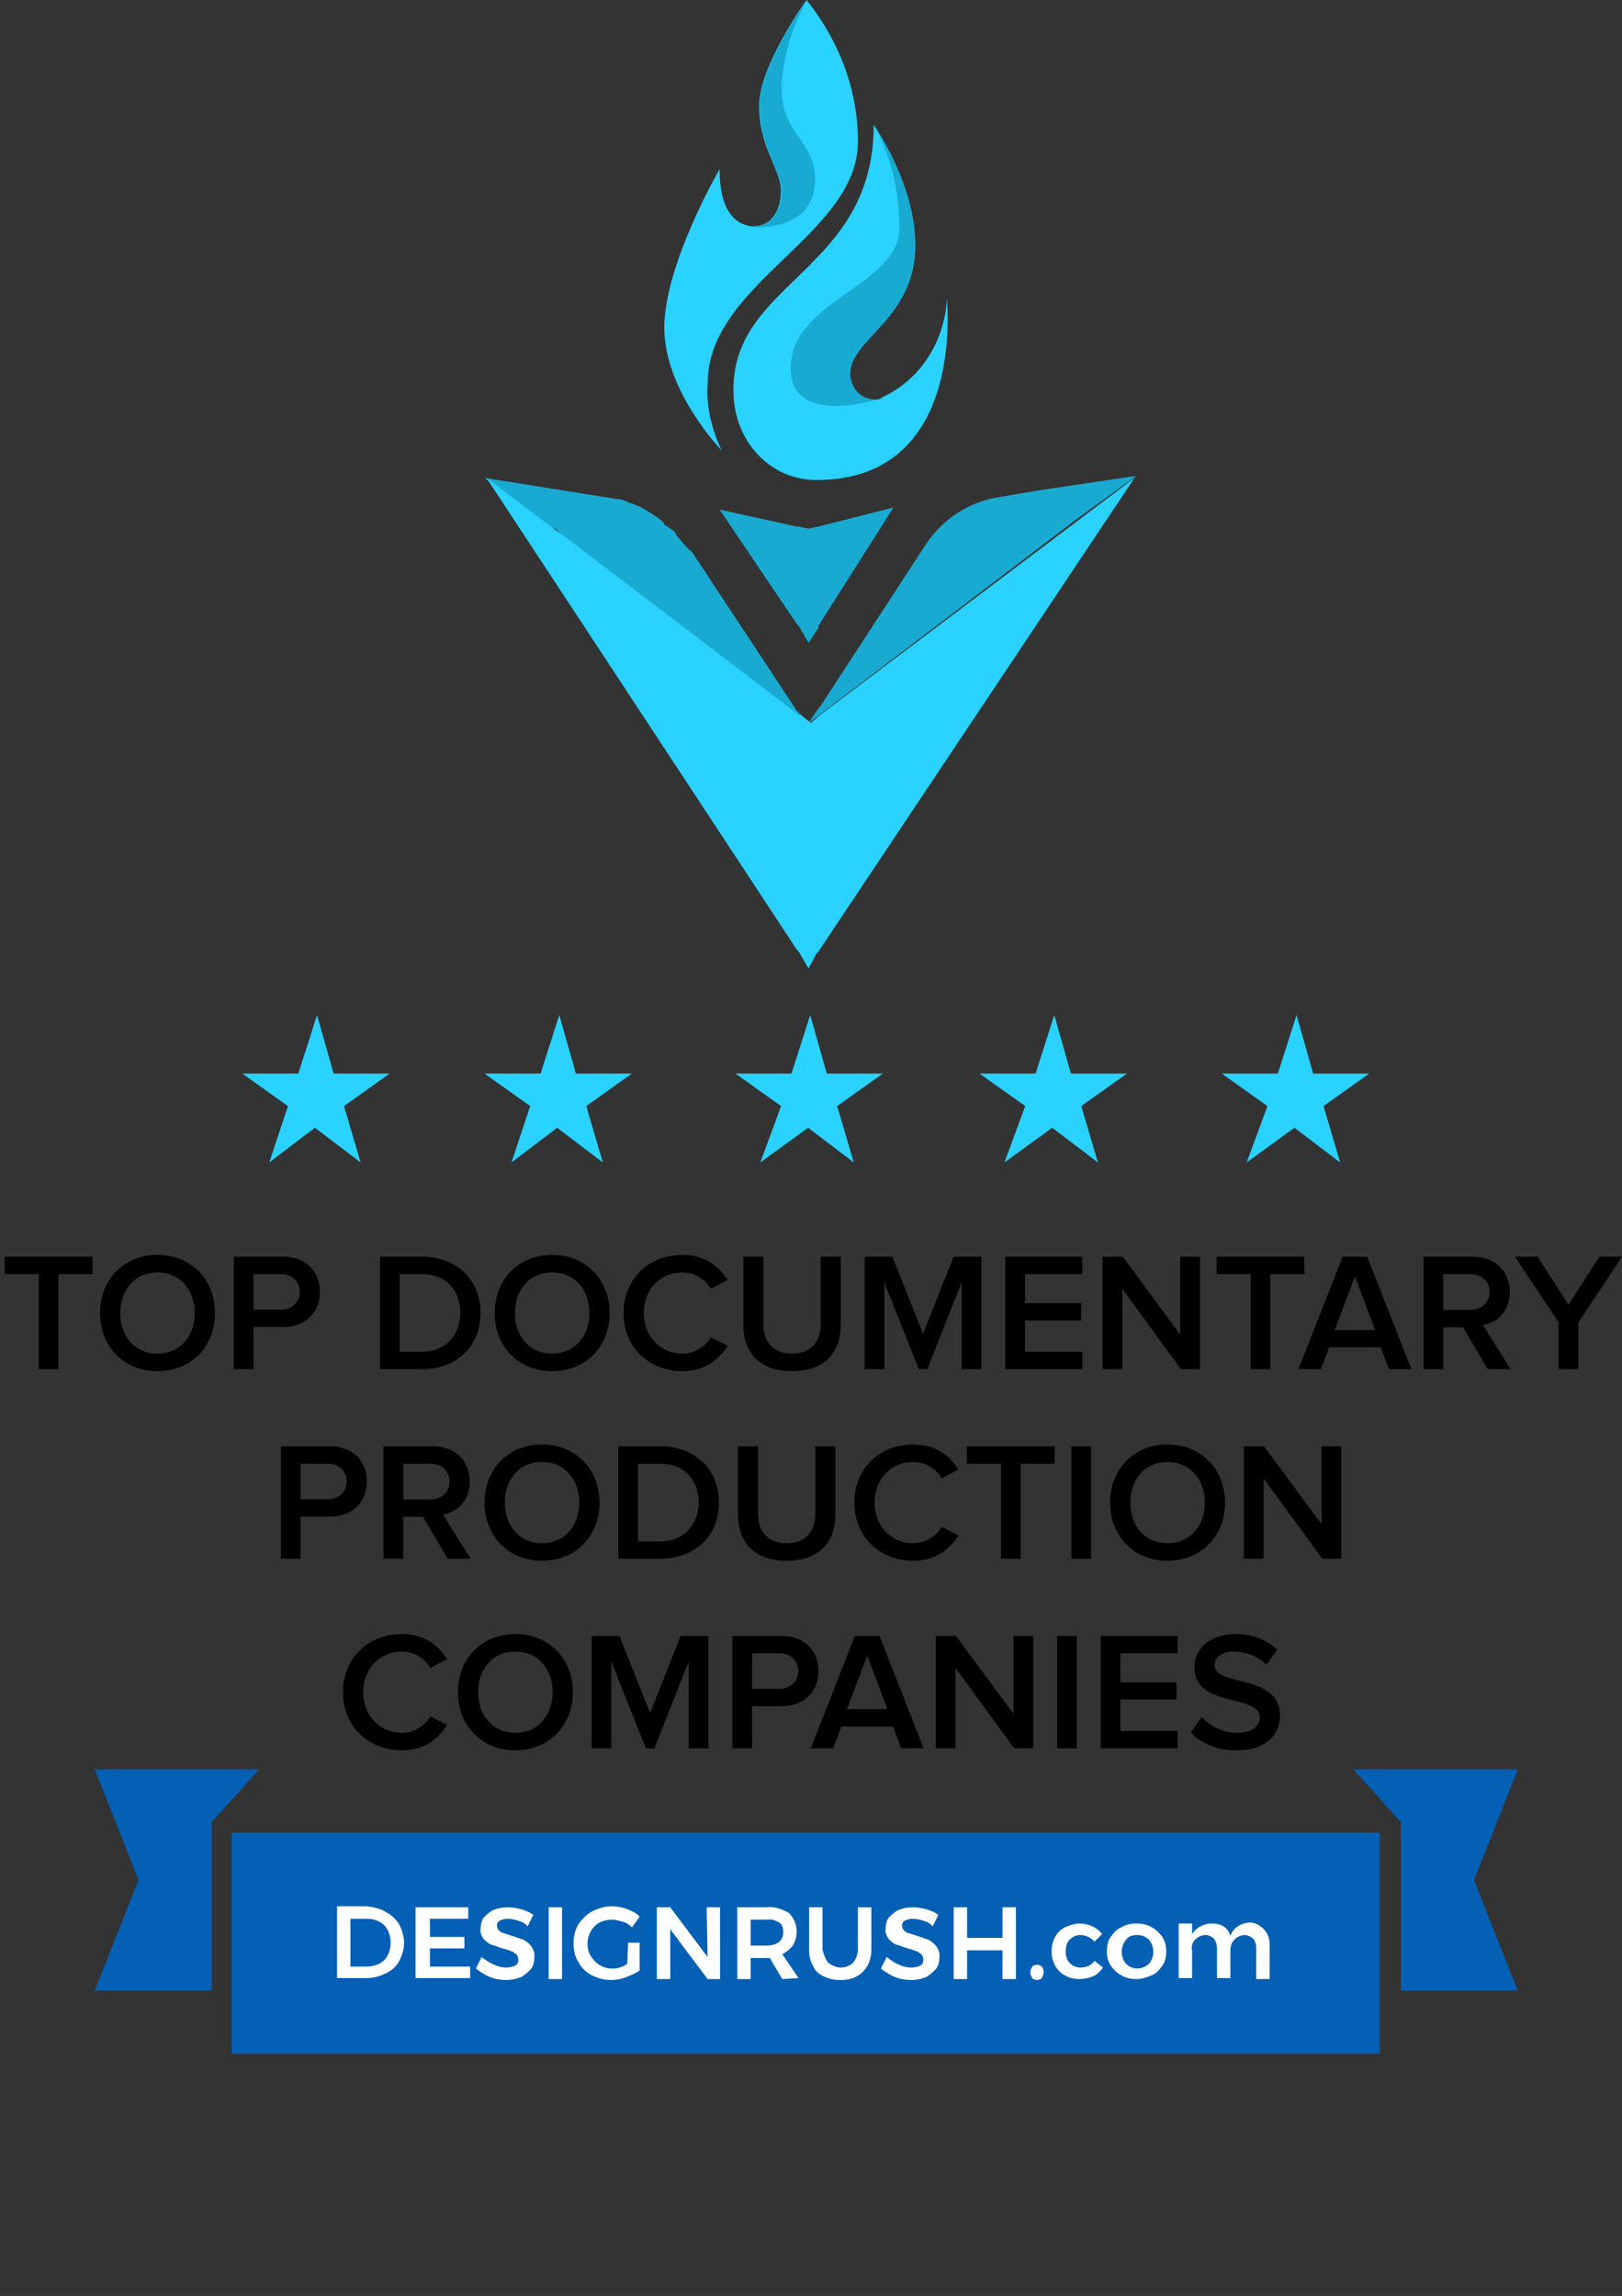 <svg width="154" height="218" viewBox="0 0 154 218" fill="none" xmlns="http://www.w3.org/2000/svg">
<rect x="0" y="0" width="154" height="218" fill="#333333" stroke="none"/>
<path d="M133 189L144.102 189L139.95 178.5L144.102 168H128.5L133 173V189Z" fill="#0460B5"/>
<path d="M20.102 189L9 189L13.152 178.5L9 168H24.602L20.102 173V189Z" fill="#0460B5"/>
<path d="M131 174H22V195H131V174Z" fill="#0460B5"/>
<path d="M36.636 181.545C37.182 181.818 37.636 182.273 37.909 182.727C38.182 183.273 38.364 183.909 38.364 184.455C38.364 185.091 38.182 185.636 37.909 186.182C37.636 186.727 37.182 187.091 36.636 187.364C36.091 187.636 35.455 187.818 34.818 187.818H32V181H34.818C35.455 181.091 36.091 181.182 36.636 181.545ZM36 186.455C36.364 186.273 36.636 186 36.818 185.636C37.182 184.909 37.182 184 36.818 183.273C36.636 182.909 36.364 182.636 36 182.455C35.636 182.273 35.273 182.182 34.818 182.182H33.273V186.727H34.818C35.182 186.727 35.636 186.636 36 186.455Z" fill="white"/>
<path d="M39.455 181.091H44.455V182.182H40.819V183.909H44.091V185H40.819V186.727H44.637V187.818H39.455V181.091Z" fill="white"/>
<path d="M49.182 182.364C48.909 182.273 48.545 182.182 48.182 182.182C47.909 182.182 47.636 182.273 47.454 182.364C47.273 182.454 47.182 182.636 47.182 182.818C47.182 183 47.273 183.182 47.364 183.273C47.454 183.364 47.636 183.545 47.818 183.545C48.091 183.636 48.364 183.727 48.636 183.818C49 183.909 49.364 184.091 49.727 184.182C50 184.364 50.273 184.545 50.454 184.818C50.636 185.091 50.818 185.454 50.727 185.909C50.727 186.273 50.636 186.727 50.364 187C50.091 187.273 49.818 187.545 49.454 187.727C49 187.909 48.545 188 48.091 188C47.545 188 47 187.909 46.545 187.727C46.091 187.545 45.636 187.273 45.182 186.909L45.727 185.818C46.091 186.091 46.454 186.364 46.909 186.545C47.273 186.727 47.727 186.818 48.091 186.818C48.364 186.818 48.727 186.727 48.909 186.636C49.273 186.454 49.273 186 49.091 185.636L49 185.545C48.818 185.454 48.727 185.273 48.545 185.273C48.364 185.182 48.091 185.091 47.727 185C47.364 184.909 47 184.727 46.636 184.636C46.364 184.545 46.091 184.273 45.909 184.091C45.727 183.818 45.545 183.454 45.636 183.091C45.636 182.727 45.727 182.364 45.909 182.091C46.182 181.818 46.454 181.545 46.818 181.364C47.273 181.182 47.727 181.091 48.182 181.091C48.636 181.091 49.091 181.182 49.454 181.273C49.818 181.364 50.273 181.545 50.636 181.818L50.091 182.909C49.909 182.636 49.545 182.454 49.182 182.364Z" fill="white"/>
<path d="M52.091 181.091H53.364V187.909H52.091V181.091Z" fill="white"/>
<path d="M59.637 184.455H60.728V187.091C60.364 187.364 59.91 187.545 59.455 187.727C59.001 187.909 58.546 188 58.001 188C57.364 188 56.728 187.818 56.182 187.545C55.637 187.273 55.182 186.818 54.91 186.273C54.546 185.727 54.455 185.091 54.455 184.455C54.455 183.818 54.637 183.182 54.91 182.727C55.273 182.182 55.728 181.727 56.273 181.455C56.819 181.182 57.455 181 58.091 181C58.546 181 59.091 181.091 59.546 181.273C60.001 181.455 60.455 181.636 60.728 182L60.001 183C59.728 182.727 59.455 182.545 59.091 182.455C58.728 182.364 58.455 182.273 58.091 182.273C57.637 182.273 57.273 182.364 56.91 182.545C55.819 183.182 55.455 184.636 56.091 185.727C56.546 186.455 57.273 186.909 58.091 186.909C58.364 186.909 58.546 186.909 58.819 186.818C59.091 186.727 59.364 186.636 59.546 186.455L59.637 184.455Z" fill="white"/>
<path d="M67.091 181.091H68.364V187.909H67.182L63.637 183.182V187.909H62.364V181.091H63.637L67.182 185.818L67.091 181.091Z" fill="white"/>
<path d="M74.273 187.909L73.091 185.909H71.273V187.909H70V181.091H72.818C73.546 181 74.273 181.273 74.909 181.636C75.364 182.091 75.636 182.727 75.636 183.364C75.636 183.818 75.546 184.273 75.273 184.727C75 185.091 74.636 185.364 74.273 185.545L75.818 187.818L74.273 187.909ZM71.273 184.727H72.818C73.273 184.727 73.636 184.636 74 184.364C74.273 184.091 74.364 183.818 74.364 183.455C74.364 183.091 74.273 182.727 74 182.545C73.636 182.364 73.273 182.182 72.909 182.273H71.273V184.727Z" fill="white"/>
<path d="M78.636 186.364C79 186.636 79.455 186.818 79.818 186.818C80.273 186.818 80.728 186.636 81 186.364C81.273 186 81.455 185.545 81.455 185.091V181.091H82.728V185.091C82.728 185.636 82.636 186.182 82.364 186.636C82.091 187.091 81.728 187.454 81.364 187.636C80.909 187.909 80.364 188 79.818 188C79.273 188 78.728 187.909 78.182 187.636C77.728 187.454 77.364 187.091 77.182 186.636C76.909 186.182 76.818 185.636 76.818 185.091V181.091H78.091V185.091C78.182 185.545 78.364 186 78.636 186.364Z" fill="white"/>
<path d="M87.637 182.364C87.364 182.273 87 182.182 86.637 182.182C86.364 182.182 86.091 182.273 85.909 182.364C85.728 182.454 85.637 182.636 85.637 182.818C85.637 183 85.728 183.182 85.819 183.273C85.909 183.364 86.091 183.545 86.273 183.545C86.546 183.636 86.819 183.727 87.091 183.818C87.455 183.909 87.819 184.091 88.182 184.182C88.455 184.364 88.728 184.545 88.909 184.818C89.091 185.091 89.273 185.454 89.182 185.909C89.182 186.273 89.091 186.727 88.819 187C88.546 187.273 88.273 187.545 87.909 187.727C87.455 187.909 87 188 86.546 188C86 188 85.455 187.909 85 187.727C84.546 187.545 84.091 187.273 83.637 186.909L84.182 185.818C84.546 186.091 84.909 186.364 85.364 186.545C85.728 186.727 86.182 186.818 86.546 186.818C86.819 186.818 87.182 186.727 87.364 186.636C87.728 186.454 87.728 186 87.546 185.636L87.455 185.545C87.273 185.454 87.182 185.273 87 185.273C86.819 185.182 86.546 185.091 86.182 185C85.819 184.909 85.455 184.727 85.091 184.636C84.819 184.545 84.546 184.273 84.364 184.091C84.182 183.818 84 183.454 84.091 183.091C84.091 182.727 84.182 182.364 84.364 182.091C84.637 181.818 84.909 181.545 85.273 181.364C85.728 181.182 86.182 181.091 86.637 181.091C87.091 181.091 87.546 181.182 87.909 181.273C88.273 181.364 88.728 181.545 89.091 181.818L88.546 182.909C88.364 182.636 88 182.454 87.637 182.364Z" fill="white"/>
<path d="M90.546 181.091H91.819V184H95.182V181.091H96.455V187.909H95.182V185.182H91.819V187.909H90.546V181.091Z" fill="white"/>
<path d="M98.909 186.727C99 186.818 99.091 187 99.091 187.273C99.091 187.455 99 187.636 98.909 187.818C98.818 187.909 98.636 188 98.455 188C98.273 188 98.091 187.909 98 187.818C97.909 187.636 97.818 187.455 97.818 187.273C97.818 187.091 97.909 186.909 98 186.727C98.091 186.636 98.273 186.545 98.455 186.545C98.636 186.545 98.818 186.636 98.909 186.727Z" fill="white"/>
<path d="M102.545 183.727C102.182 183.727 101.818 183.909 101.545 184.182C101.273 184.454 101.182 184.909 101.182 185.273C101.182 185.727 101.273 186.091 101.545 186.363C101.818 186.636 102.182 186.818 102.545 186.818C103.091 186.818 103.636 186.636 103.909 186.182L104.727 186.818C104.454 187.182 104.182 187.454 103.818 187.636C103.364 187.818 102.909 187.909 102.454 187.909C102 187.909 101.545 187.818 101.091 187.545C100.727 187.363 100.364 187 100.182 186.636C99.727 185.818 99.727 184.727 100.182 183.909C100.364 183.545 100.727 183.182 101.091 183C101.545 182.818 102 182.636 102.454 182.636C102.909 182.636 103.364 182.727 103.727 182.909C104.091 183.091 104.364 183.273 104.636 183.636L103.909 184.363C103.636 184 103.091 183.727 102.545 183.727Z" fill="white"/>
<path d="M109.364 183C109.728 183.182 110.091 183.545 110.364 183.909C110.637 184.363 110.728 184.818 110.728 185.273C110.728 185.727 110.637 186.273 110.364 186.636C110.091 187 109.819 187.363 109.364 187.545C108.909 187.727 108.455 187.909 107.909 187.909C107.364 187.909 106.909 187.818 106.455 187.545C106.091 187.363 105.728 187 105.455 186.636C105.182 186.182 105.091 185.727 105.091 185.273C105.091 184.818 105.182 184.273 105.455 183.909C105.728 183.545 106 183.182 106.455 183C106.909 182.727 107.364 182.636 107.909 182.636C108.455 182.636 108.909 182.727 109.364 183ZM106.909 184.182C106.364 184.818 106.364 185.818 106.909 186.454C107.182 186.727 107.546 186.909 108 186.909C108.364 186.909 108.819 186.727 109.091 186.454C109.637 185.818 109.637 184.818 109.091 184.182C108.819 183.909 108.455 183.727 108 183.727C107.546 183.727 107.182 183.818 106.909 184.182Z" fill="white"/>
<path d="M120 183.182C120.364 183.545 120.546 184.091 120.546 184.636V187.909H119.273V185C119.273 184.636 119.182 184.364 119 184.091C118.818 183.909 118.455 183.727 118.182 183.727C117.818 183.727 117.455 183.909 117.182 184.182C116.909 184.455 116.818 184.818 116.818 185.273V187.818H115.546V185C115.546 184.636 115.455 184.364 115.273 184.091C115.091 183.909 114.727 183.727 114.455 183.727C114.091 183.727 113.727 183.909 113.455 184.182C113.182 184.455 113.091 184.909 113.182 185.273V187.818H111.909V182.636H113.182V183.636C113.818 182.636 115.182 182.364 116.182 182.909C116.455 183.091 116.727 183.454 116.818 183.818C117.091 183 117.909 182.545 118.727 182.545C119.182 182.545 119.636 182.818 120 183.182Z" fill="white"/>
<path d="M5.552 130V120.976H8.784V119.328H0.448V120.976H3.68V130H5.552ZM14.956 130.192C18.14 130.192 20.412 127.856 20.412 124.672C20.412 121.488 18.14 119.152 14.956 119.152C11.756 119.152 9.5 121.488 9.5 124.672C9.5 127.856 11.756 130.192 14.956 130.192ZM14.956 128.528C12.796 128.528 11.42 126.864 11.42 124.672C11.42 122.464 12.796 120.816 14.956 120.816C17.1 120.816 18.492 122.464 18.492 124.672C18.492 126.864 17.1 128.528 14.956 128.528ZM24.07 130V126H26.902C29.127 126 30.375 124.48 30.375 122.672C30.375 120.848 29.142 119.328 26.902 119.328H22.198V130H24.07ZM26.646 124.352H24.07V120.976H26.646C27.703 120.976 28.454 121.648 28.454 122.672C28.454 123.68 27.703 124.352 26.646 124.352ZM40.057 130C43.386 130 45.626 127.808 45.626 124.656C45.626 121.536 43.386 119.328 40.041 119.328H36.074V130H40.057ZM40.041 128.352H37.946V120.976H40.057C42.425 120.976 43.706 122.608 43.706 124.656C43.706 126.688 42.361 128.352 40.041 128.352ZM52.425 130.192C55.609 130.192 57.881 127.856 57.881 124.672C57.881 121.488 55.609 119.152 52.425 119.152C49.225 119.152 46.969 121.488 46.969 124.672C46.969 127.856 49.225 130.192 52.425 130.192ZM52.425 128.528C50.265 128.528 48.889 126.864 48.889 124.672C48.889 122.464 50.265 120.816 52.425 120.816C54.569 120.816 55.961 122.464 55.961 124.672C55.961 126.864 54.569 128.528 52.425 128.528ZM64.803 130.192C66.947 130.192 68.275 129.056 69.091 127.776L67.491 126.976C66.979 127.856 65.939 128.528 64.803 128.528C62.691 128.528 61.123 126.896 61.123 124.672C61.123 122.416 62.691 120.816 64.803 120.816C65.939 120.816 66.979 121.472 67.491 122.368L69.075 121.536C68.291 120.256 66.947 119.152 64.803 119.152C61.651 119.152 59.203 121.376 59.203 124.672C59.203 127.952 61.651 130.192 64.803 130.192ZM75.198 130.192C78.302 130.192 79.822 128.416 79.822 125.776V119.328H77.918V125.728C77.918 127.424 76.974 128.528 75.198 128.528C73.421 128.528 72.478 127.424 72.478 125.728V119.328H70.573V125.776C70.573 128.416 72.109 130.192 75.198 130.192ZM93.177 130V119.328H90.537L87.641 126.656L84.729 119.328H82.089V130H83.961V121.76L87.241 130H88.041L91.305 121.76V130H93.177ZM102.76 130V128.352H97.32V125.376H102.649V123.728H97.32V120.976H102.76V119.328H95.448V130H102.76ZM113.931 130V119.328H112.059V126.72L106.603 119.328H104.683V130H106.555V122.368L112.123 130H113.931ZM120.615 130V120.976H123.847V119.328H115.511V120.976H118.743V130H120.615ZM134.002 130L129.81 119.328H127.474L123.282 130H125.41L126.194 127.936H131.09L131.874 130H134.002ZM130.562 126.288H126.722L128.642 121.2L130.562 126.288ZM143.424 130L140.8 125.808C142.096 125.6 143.344 124.56 143.344 122.672C143.344 120.688 141.952 119.328 139.84 119.328H135.152V130H137.024V126.016H138.896L141.248 130H143.424ZM139.6 124.368H137.024V120.976H139.6C140.656 120.976 141.424 121.632 141.424 122.656C141.424 123.696 140.656 124.368 139.6 124.368ZM149.861 130V125.568L153.989 119.328H151.845L148.917 123.888L145.989 119.328H143.845L147.989 125.568V130H149.861ZM28.531 148V144H31.363C33.587 144 34.835 142.48 34.835 140.672C34.835 138.848 33.603 137.328 31.363 137.328H26.659V148H28.531ZM31.107 142.352H28.531V138.976H31.107C32.163 138.976 32.915 139.648 32.915 140.672C32.915 141.68 32.163 142.352 31.107 142.352ZM44.681 148L42.057 143.808C43.353 143.6 44.601 142.56 44.601 140.672C44.601 138.688 43.209 137.328 41.097 137.328H36.409V148H38.281V144.016H40.153L42.505 148H44.681ZM40.857 142.368H38.281V138.976H40.857C41.913 138.976 42.681 139.632 42.681 140.656C42.681 141.696 41.913 142.368 40.857 142.368ZM51.464 148.192C54.648 148.192 56.92 145.856 56.92 142.672C56.92 139.488 54.648 137.152 51.464 137.152C48.264 137.152 46.008 139.488 46.008 142.672C46.008 145.856 48.264 148.192 51.464 148.192ZM51.464 146.528C49.304 146.528 47.928 144.864 47.928 142.672C47.928 140.464 49.304 138.816 51.464 138.816C53.608 138.816 55 140.464 55 142.672C55 144.864 53.608 146.528 51.464 146.528ZM62.69 148C66.018 148 68.258 145.808 68.258 142.656C68.258 139.536 66.018 137.328 62.674 137.328H58.706V148H62.69ZM62.674 146.352H60.578V138.976H62.69C65.058 138.976 66.338 140.608 66.338 142.656C66.338 144.688 64.994 146.352 62.674 146.352ZM74.69 148.192C77.794 148.192 79.314 146.416 79.314 143.776V137.328H77.41V143.728C77.41 145.424 76.466 146.528 74.69 146.528C72.914 146.528 71.97 145.424 71.97 143.728V137.328H70.066V143.776C70.066 146.416 71.602 148.192 74.69 148.192ZM86.717 148.192C88.861 148.192 90.189 147.056 91.005 145.776L89.405 144.976C88.893 145.856 87.853 146.528 86.717 146.528C84.605 146.528 83.037 144.896 83.037 142.672C83.037 140.416 84.605 138.816 86.717 138.816C87.853 138.816 88.893 139.472 89.405 140.368L90.989 139.536C90.205 138.256 88.861 137.152 86.717 137.152C83.565 137.152 81.117 139.376 81.117 142.672C81.117 145.952 83.565 148.192 86.717 148.192ZM96.904 148V138.976H100.136V137.328H91.8V138.976H95.032V148H96.904ZM103.594 148V137.328H101.722V148H103.594ZM110.855 148.192C114.039 148.192 116.311 145.856 116.311 142.672C116.311 139.488 114.039 137.152 110.855 137.152C107.655 137.152 105.399 139.488 105.399 142.672C105.399 145.856 107.655 148.192 110.855 148.192ZM110.855 146.528C108.695 146.528 107.319 144.864 107.319 142.672C107.319 140.464 108.695 138.816 110.855 138.816C112.999 138.816 114.391 140.464 114.391 142.672C114.391 144.864 112.999 146.528 110.855 146.528ZM127.345 148V137.328H125.473V144.72L120.017 137.328H118.097V148H119.969V140.368L125.537 148H127.345ZM38.17 166.192C40.314 166.192 41.642 165.056 42.458 163.776L40.858 162.976C40.346 163.856 39.306 164.528 38.17 164.528C36.058 164.528 34.49 162.896 34.49 160.672C34.49 158.416 36.058 156.816 38.17 156.816C39.306 156.816 40.346 157.472 40.858 158.368L42.442 157.536C41.658 156.256 40.314 155.152 38.17 155.152C35.018 155.152 32.57 157.376 32.57 160.672C32.57 163.952 35.018 166.192 38.17 166.192ZM48.933 166.192C52.117 166.192 54.389 163.856 54.389 160.672C54.389 157.488 52.117 155.152 48.933 155.152C45.733 155.152 43.477 157.488 43.477 160.672C43.477 163.856 45.733 166.192 48.933 166.192ZM48.933 164.528C46.773 164.528 45.397 162.864 45.397 160.672C45.397 158.464 46.773 156.816 48.933 156.816C51.077 156.816 52.469 158.464 52.469 160.672C52.469 162.864 51.077 164.528 48.933 164.528ZM67.263 166V155.328H64.623L61.727 162.656L58.815 155.328H56.175V166H58.047V157.76L61.327 166H62.127L65.391 157.76V166H67.263ZM71.406 166V162H74.238C76.462 162 77.71 160.48 77.71 158.672C77.71 156.848 76.478 155.328 74.238 155.328H69.534V166H71.406ZM73.982 160.352H71.406V156.976H73.982C75.038 156.976 75.79 157.648 75.79 158.672C75.79 159.68 75.038 160.352 73.982 160.352ZM87.697 166L83.505 155.328H81.169L76.977 166H79.105L79.889 163.936H84.785L85.569 166H87.697ZM84.257 162.288H80.417L82.337 157.2L84.257 162.288ZM98.095 166V155.328H96.223V162.72L90.767 155.328H88.847V166H90.719V158.368L96.287 166H98.095ZM102.235 166V155.328H100.363V166H102.235ZM111.815 166V164.352H106.375V161.376H111.703V159.728H106.375V156.976H111.815V155.328H104.503V166H111.815ZM117.402 166.192C120.266 166.192 121.53 164.656 121.53 162.88C121.53 158.912 115.322 160.144 115.322 158.144C115.322 157.36 116.026 156.816 117.114 156.816C118.234 156.816 119.37 157.2 120.218 158.048L121.274 156.656C120.298 155.696 118.938 155.152 117.29 155.152C114.938 155.152 113.402 156.512 113.402 158.288C113.402 162.208 119.61 160.816 119.61 163.056C119.61 163.776 119.018 164.528 117.482 164.528C115.994 164.528 114.826 163.824 114.106 163.04L113.05 164.496C114.01 165.488 115.434 166.192 117.402 166.192Z" fill="black"/>
<path d="M76.765 68.666C76.577 68.666 76.577 68.465 76.765 68.666L75.827 68.064L75.639 67.863L53.504 50.998C53.504 50.998 53.316 50.998 53.316 50.797L52.941 50.395L52.753 50.194H52.378L46 45.376L58.569 47.383C59.131 47.383 59.319 47.584 59.882 47.785C60.069 47.785 60.444 47.986 60.444 47.986C61.007 48.187 61.195 48.387 61.57 48.588C61.945 48.789 62.133 48.99 62.508 49.191C62.696 49.391 63.071 49.592 63.071 49.793C63.258 49.994 63.446 49.994 63.634 50.194C64.009 50.395 64.196 50.596 64.196 50.797C64.759 51.399 65.134 52.001 65.697 52.403L75.639 67.461L75.827 67.662L76.765 68.666Z" fill="#18AAD1"/>
<path d="M76.765 91.956L75.827 90.35L75.639 90.149L46.188 45.376L52.566 50.194L53.691 50.998L75.827 67.863H76.014L76.765 68.465C76.765 68.465 76.953 68.465 76.953 68.666L77.89 67.863L107.717 45.376L77.703 90.35L77.515 90.551L76.765 91.956Z" fill="#2AD2FF"/>
<path d="M76.765 61.036L75.827 59.43L75.639 59.229L68.323 48.387L75.639 49.993H75.827L76.765 50.194L77.703 49.993L84.831 48.186L77.703 59.43V59.631L76.765 61.036Z" fill="#18AAD1"/>
<path d="M107.905 45.175L98.525 46.58L94.961 47.183C92.147 47.584 89.521 49.19 87.832 51.8L77.89 67.059L77.703 67.26L76.765 68.666L77.89 67.461L78.078 67.26L76.765 68.666L102.089 49.391L107.905 45.175Z" fill="#18AAD1"/>
<path d="M81.455 13.452C81.455 22.286 67.198 26.904 67.198 36.341C67.01 38.549 67.573 40.758 68.511 42.766C68.511 42.766 63.071 37.144 63.071 31.12C63.071 25.097 68.323 16.062 68.323 16.062C68.323 20.078 69.824 21.282 71.325 21.483H71.512C73.201 21.483 74.139 20.078 74.139 18.07C74.139 16.062 72.075 14.054 72.075 10.039C72.075 6.224 76.577 0 76.577 0C79.766 4.016 81.455 8.633 81.455 13.452Z" fill="#2AD2FF"/>
<path d="M77.516 45.577C73.013 45.577 69.637 41.762 69.637 37.144V36.943C69.637 26.704 82.956 25.7 82.956 11.846C83.331 12.448 86.895 17.669 86.895 23.291C86.895 30.318 80.705 32.125 80.705 35.538C80.705 36.943 81.267 37.947 83.143 37.947C83.331 37.947 83.519 37.947 83.706 37.746C87.27 36.14 89.709 32.526 89.897 28.31C89.897 28.511 91.772 45.577 77.516 45.577Z" fill="#2AD2FF"/>
<path d="M83.331 37.947C83.518 37.947 83.706 37.947 83.893 37.746C82.017 38.349 75.077 40.156 75.077 34.936C75.077 28.511 85.394 27.105 85.394 21.684C85.394 18.271 84.644 14.858 82.956 11.846C83.331 12.448 86.895 17.669 86.895 23.291C86.895 30.318 80.704 32.125 80.704 35.538C80.892 36.943 81.642 37.947 83.331 37.947Z" fill="#18AAD1"/>
<path d="M77.378 17.066C77.378 22.085 71.375 21.684 71 21.483H71.563C73.251 21.483 74.189 20.078 74.189 18.07C74.189 16.062 72.126 14.054 72.126 10.039C72.126 6.224 76.628 0 76.628 0C75.127 2.61 74.377 5.421 74.189 8.232C74.189 12.85 77.378 13.251 77.378 17.066Z" fill="#18AAD1"/>
<path d="M74.162 105.02L69.824 101.932H75.148L76.923 96.373L78.5 101.932H83.824L79.486 105.02L81.064 110.373L76.726 107.079L72.19 110.373L74.162 105.02Z" fill="#2AD2FF"/>
<path d="M97.338 105.02L93 101.932H98.324L100.099 96.373L101.676 101.932H107L102.662 105.02L104.239 110.373L99.901 107.079L95.366 110.373L97.338 105.02Z" fill="#2AD2FF"/>
<path d="M120.338 105.02L116 101.932H121.324L123.099 96.373L124.676 101.932H130L125.662 105.02L127.239 110.373L122.901 107.079L118.366 110.373L120.338 105.02Z" fill="#2AD2FF"/>
<path d="M50.338 105.02L46 101.932H51.324L53.099 96.373L54.676 101.932H60L55.662 105.02L57.239 110.373L52.901 107.079L48.563 110.373L50.338 105.02Z" fill="#2AD2FF"/>
<path d="M27.338 105.02L23 101.932H28.324L30.099 96.373L31.676 101.932H37L32.662 105.02L34.239 110.373L29.901 107.079L25.563 110.373L27.338 105.02Z" fill="#2AD2FF"/>
</svg>
